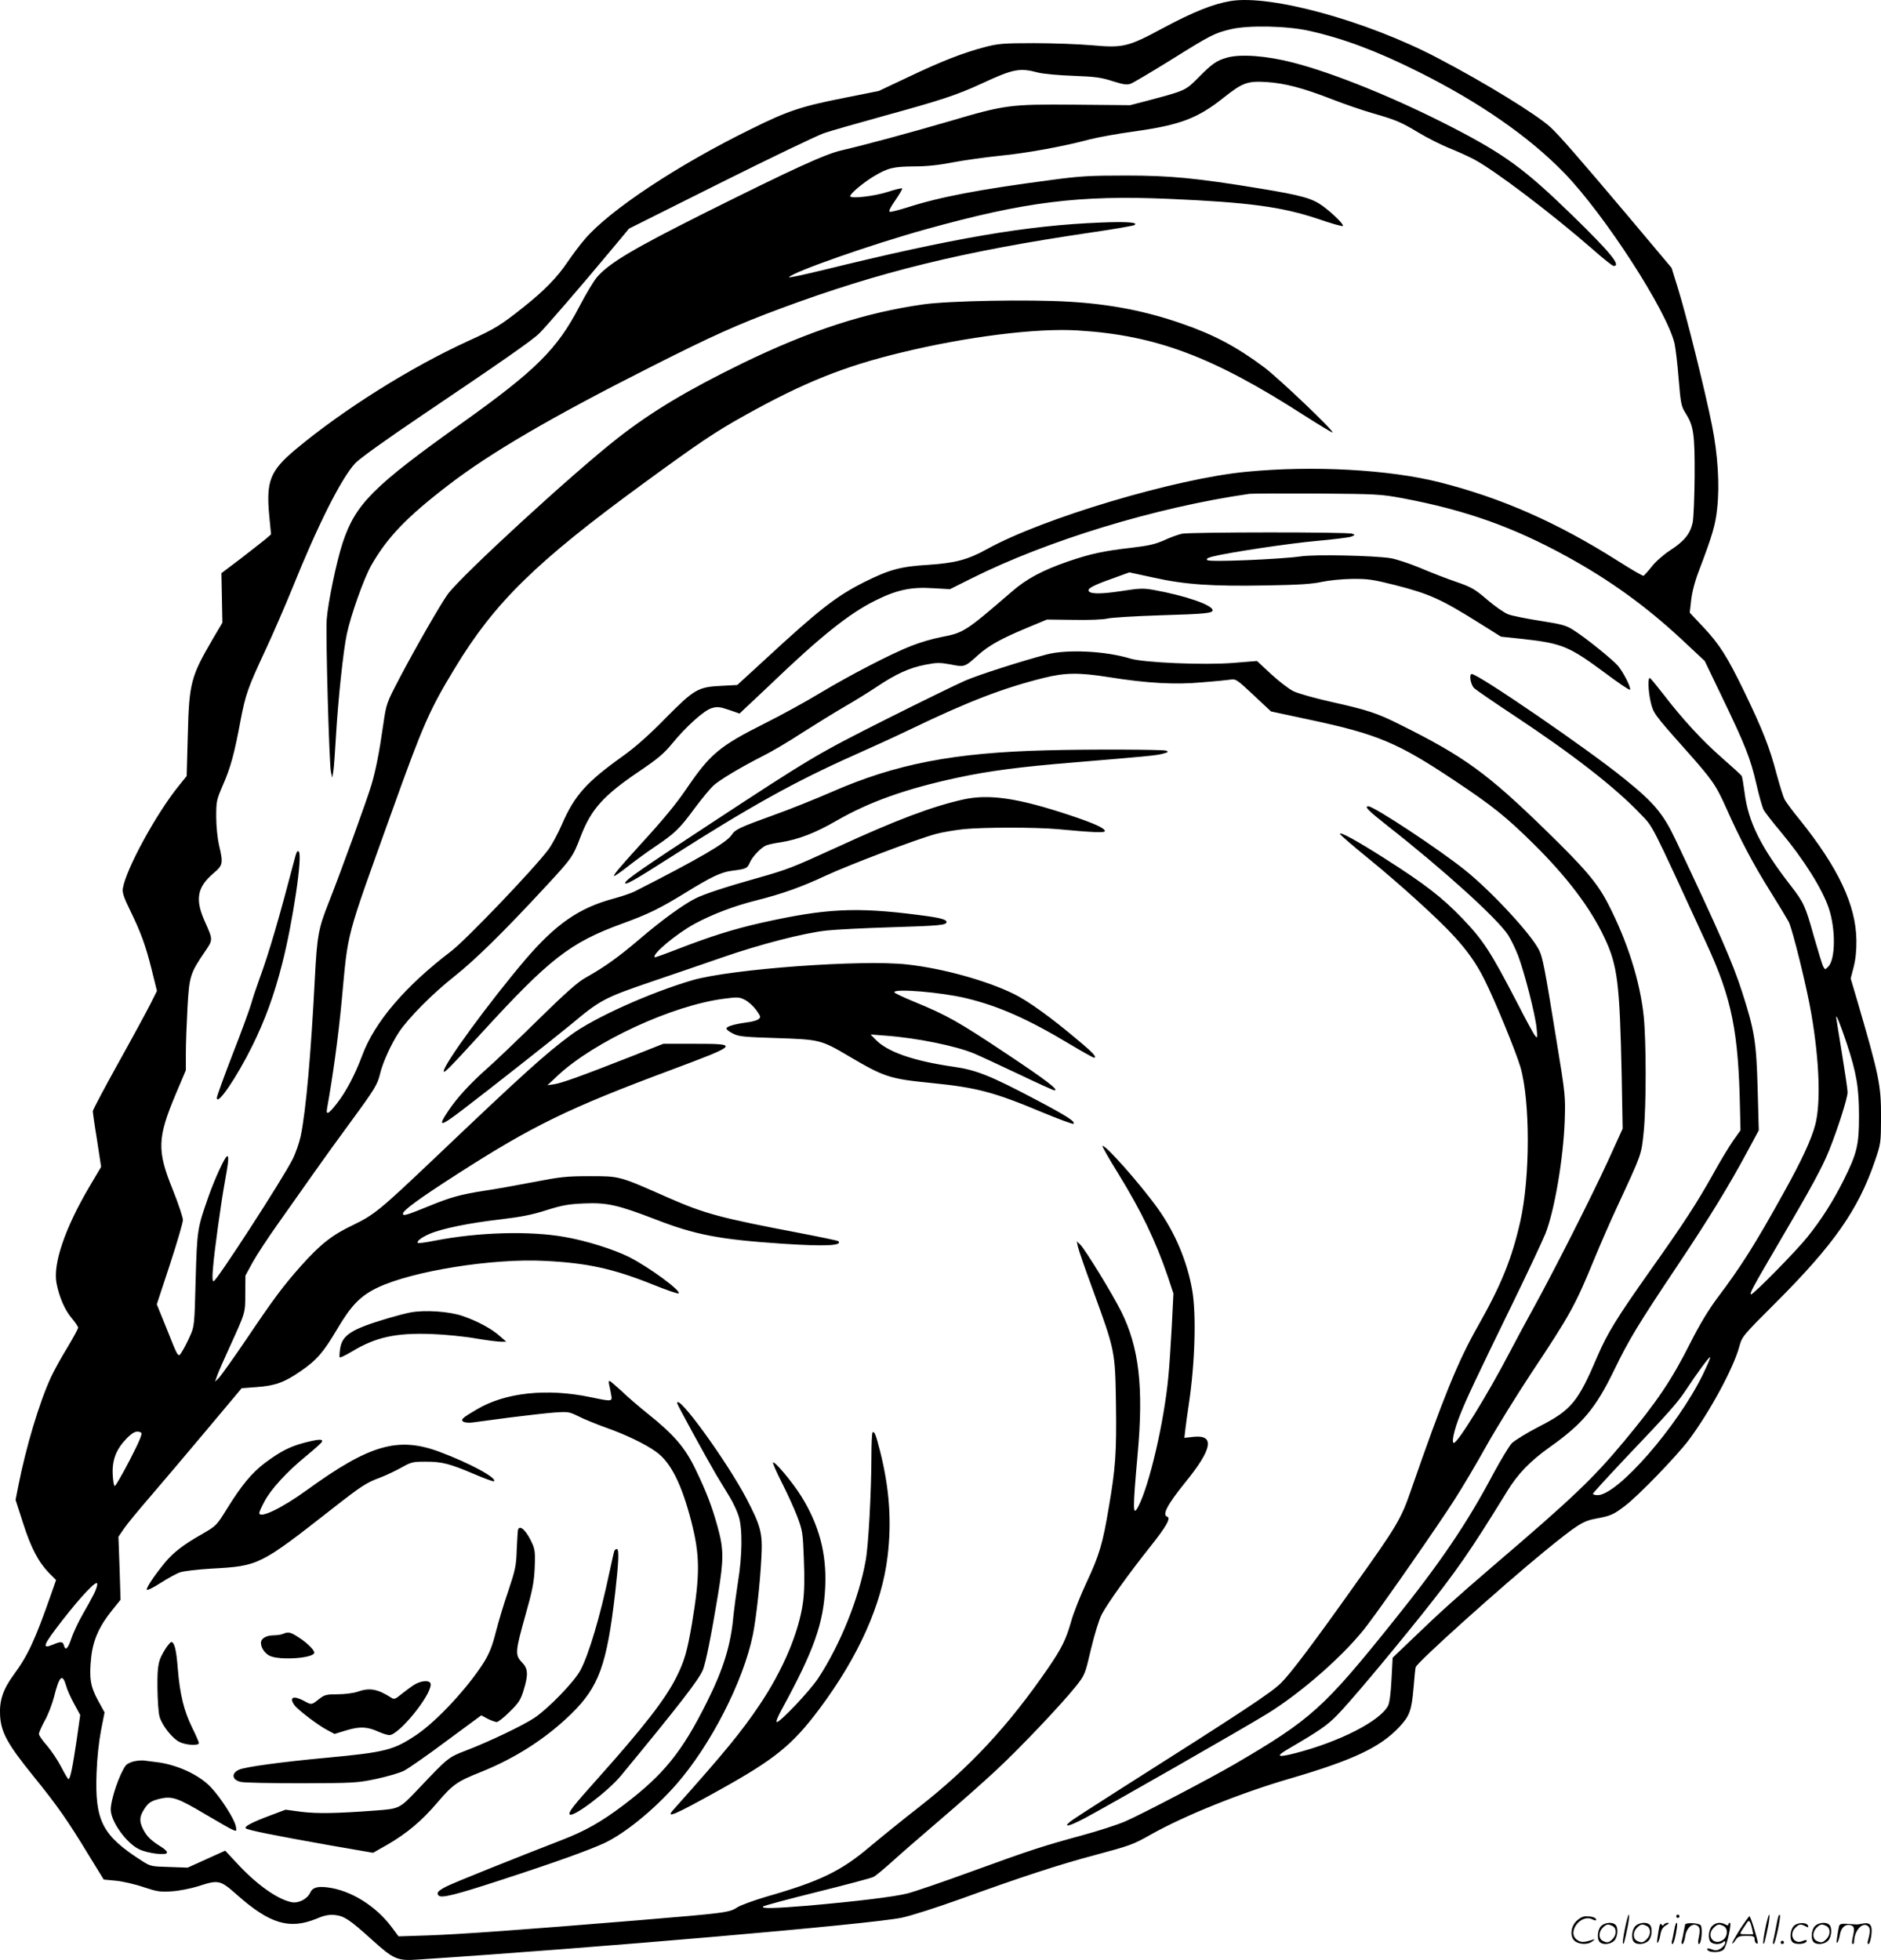 <svg version="1.0" xmlns="http://www.w3.org/2000/svg"
  viewBox="0 0 1152.318 1200.708"
 preserveAspectRatio="xMidYMid meet">
<g transform="translate(-1.153,1200.938) scale(0.1,-0.1)"
fill="#000000" stroke="none">
<path d="M7550 12003 c-108 -18 -230 -67 -420 -169 -208 -112 -240 -119 -428
-102 -81 7 -241 13 -357 13 -187 0 -220 -3 -300 -24 -130 -34 -265 -86 -470
-184 l-180 -85 -210 -42 c-264 -52 -346 -79 -570 -190 -453 -222 -869 -498
-1021 -676 -28 -32 -75 -95 -105 -139 -65 -96 -142 -175 -269 -276 -140 -112
-178 -135 -339 -208 -356 -163 -767 -421 -1060 -666 -155 -130 -180 -194 -160
-405 l11 -114 -33 -29 c-19 -15 -87 -69 -152 -119 l-119 -90 3 -152 3 -151
-59 -100 c-134 -230 -145 -268 -153 -587 l-7 -253 -47 -58 c-139 -171 -326
-514 -344 -631 -4 -23 6 -55 41 -126 69 -141 98 -220 135 -368 l33 -133 -41
-82 c-23 -45 -111 -208 -197 -362 -85 -153 -155 -285 -155 -293 0 -7 11 -87
26 -177 l25 -164 -71 -120 c-150 -254 -226 -476 -202 -594 17 -87 52 -165 93
-213 21 -25 39 -51 39 -58 0 -7 -30 -62 -66 -122 -37 -60 -82 -142 -101 -183
-71 -155 -152 -425 -199 -663 l-17 -87 46 -143 c49 -153 94 -238 160 -306 l42
-42 -29 -83 c-101 -288 -143 -378 -231 -498 -65 -89 -88 -157 -83 -249 6 -103
45 -175 203 -370 146 -180 210 -271 338 -482 l94 -153 74 -7 c41 -4 117 -21
169 -39 85 -28 103 -31 175 -26 44 3 116 17 160 31 127 41 135 39 240 -54 200
-177 320 -212 485 -145 49 21 76 26 112 23 58 -6 91 -28 224 -148 138 -125
159 -134 287 -125 1111 73 2763 216 2961 256 58 12 214 62 370 118 350 127
599 209 811 265 217 58 238 65 347 127 208 117 553 256 853 343 386 113 552
191 669 316 63 67 75 101 87 238 5 65 11 122 13 128 11 32 520 489 787 708
204 166 236 187 316 202 92 17 108 24 179 78 79 59 313 301 389 401 128 170
276 443 311 573 18 65 19 66 224 271 356 356 505 569 607 867 37 108 37 111
38 269 0 200 -11 252 -149 725 l-37 125 18 70 c12 46 18 103 17 165 -3 215
-111 444 -349 740 -43 52 -83 107 -91 122 -8 15 -30 86 -49 156 -43 164 -86
272 -195 498 -107 221 -154 296 -257 405 l-80 85 9 79 c6 51 24 119 50 185 79
208 99 275 109 375 16 144 4 332 -32 510 -40 203 -159 681 -208 837 l-39 126
-268 319 c-300 355 -419 492 -473 542 -83 77 -401 273 -696 427 -432 226
-1021 388 -1265 347z m484 -183 c209 -47 412 -123 668 -251 371 -185 677 -397
893 -620 247 -255 628 -844 675 -1044 6 -27 18 -125 25 -216 13 -156 16 -169
44 -213 48 -77 55 -126 54 -382 -1 -128 -6 -256 -12 -286 -15 -69 -52 -115
-141 -172 -38 -25 -87 -68 -110 -98 -23 -29 -46 -54 -50 -56 -5 -2 -75 39
-157 91 -371 235 -710 385 -1093 482 -309 78 -776 104 -1185 64 -430 -41
-1245 -284 -1586 -473 -119 -66 -197 -86 -362 -97 -169 -10 -237 -29 -390
-105 -173 -87 -279 -170 -610 -476 l-169 -155 -96 -5 c-145 -7 -167 -20 -346
-201 -102 -104 -186 -178 -261 -231 -222 -159 -294 -239 -372 -419 -24 -55
-61 -124 -82 -152 -92 -122 -506 -555 -596 -623 -281 -214 -468 -433 -544
-637 -45 -121 -102 -228 -157 -297 -50 -64 -66 -72 -59 -30 36 200 69 439 90
663 41 437 19 353 308 1159 190 530 230 621 385 876 242 401 497 651 1150
1128 347 254 447 321 627 421 360 201 607 300 955 384 402 98 833 152 1085
136 477 -29 826 -160 1384 -519 91 -58 170 -106 175 -106 19 1 -326 330 -419
400 -168 125 -305 198 -498 265 -222 78 -441 121 -694 136 -242 15 -736 6
-893 -16 -356 -50 -696 -160 -1110 -361 -334 -163 -557 -296 -765 -459 -276
-216 -955 -840 -1040 -955 -45 -62 -201 -334 -297 -517 -79 -152 -80 -153 -99
-285 -24 -168 -45 -274 -71 -363 -25 -87 -191 -543 -263 -725 -63 -159 -71
-200 -85 -470 -24 -464 -54 -801 -86 -959 -9 -41 -31 -106 -50 -143 -61 -122
-467 -748 -484 -748 -7 0 -9 25 -4 78 8 105 50 407 74 538 22 119 25 158 11
149 -15 -8 -76 -143 -111 -242 -70 -199 -71 -205 -80 -513 -7 -278 -8 -286
-34 -344 -14 -32 -36 -75 -48 -94 -26 -42 -21 -49 -98 144 l-58 143 80 243
c44 134 80 257 80 274 0 16 -28 100 -62 185 -98 241 -95 317 19 588 l61 144 0
106 c0 58 5 184 10 278 11 193 16 209 107 343 50 73 50 71 -1 185 -60 134 -47
208 50 292 62 52 64 62 37 176 -9 41 -17 115 -17 172 0 96 2 104 41 195 47
107 70 191 108 395 31 162 44 199 154 435 45 96 118 265 163 375 156 388 301
676 386 767 26 28 192 147 410 294 485 327 672 457 717 501 39 38 251 283 440
510 l110 132 560 280 c308 154 594 291 635 305 41 14 206 61 365 105 356 98
447 128 599 198 196 91 234 98 346 68 31 -8 126 -17 215 -20 135 -5 173 -10
243 -33 68 -21 88 -24 111 -15 16 6 122 69 237 140 256 160 276 170 378 194
107 25 346 20 480 -11z m576 -2864 c380 -72 668 -174 995 -353 269 -147 492
-309 710 -512 l140 -131 107 -223 c140 -290 174 -376 209 -530 16 -70 36 -141
44 -157 8 -16 56 -78 106 -137 141 -169 254 -349 294 -468 43 -129 41 -314 -4
-358 -19 -19 -19 -19 -30 1 -6 10 -31 93 -57 183 -53 190 -62 209 -144 315
-183 236 -259 390 -281 568 -7 50 -14 96 -18 102 -3 6 -58 56 -121 111 -121
106 -241 236 -359 390 -39 50 -75 94 -81 98 -15 9 -12 -78 4 -147 16 -67 20
-74 206 -283 174 -196 191 -220 258 -369 84 -189 166 -344 267 -505 52 -83
103 -168 114 -188 24 -47 114 -413 140 -571 49 -288 57 -542 23 -673 -25 -93
-83 -218 -192 -414 -178 -321 -262 -454 -410 -650 -52 -70 -107 -161 -161
-268 -118 -234 -203 -360 -408 -607 -190 -228 -312 -345 -806 -767 -227 -195
-317 -276 -496 -448 l-116 -111 -7 -133 c-4 -82 -12 -144 -21 -161 -49 -94
-297 -221 -569 -291 -113 -29 -123 -20 -36 30 185 108 229 139 290 200 76 77
303 347 515 611 218 273 303 395 529 763 66 108 142 186 260 270 202 143 282
238 396 473 91 188 147 280 389 642 192 287 316 490 427 697 l70 130 -7 255
c-8 288 -19 355 -95 592 -58 180 -140 367 -404 925 -79 168 -134 234 -322 385
-219 178 -890 638 -930 638 -19 0 -7 -67 15 -87 12 -11 121 -86 242 -166 357
-236 619 -439 775 -603 82 -86 55 -33 406 -796 155 -336 196 -538 205 -1018
l3 -125 -46 -65 c-25 -36 -81 -128 -123 -205 -98 -175 -178 -299 -384 -589
-207 -293 -263 -385 -323 -524 -119 -280 -159 -330 -356 -431 -76 -39 -152
-86 -169 -103 -17 -18 -68 -103 -114 -188 -161 -304 -323 -543 -613 -904 -425
-530 -502 -600 -971 -874 -153 -89 -564 -304 -671 -351 -49 -21 -167 -59 -263
-85 -235 -64 -314 -89 -679 -222 -172 -63 -348 -123 -391 -134 -82 -21 -316
-49 -611 -75 -205 -17 -288 -19 -274 -5 5 5 154 45 331 89 177 44 332 85 345
92 13 6 61 46 108 88 47 43 179 158 295 257 115 98 271 236 345 305 148 137
400 403 491 516 57 72 57 73 94 230 23 95 49 180 66 213 38 71 167 251 296
413 99 124 129 177 105 185 -33 11 2 76 112 212 165 203 181 291 49 277 l-56
-6 6 52 c3 29 13 97 21 152 38 251 47 551 21 701 -31 177 -105 352 -210 499
-108 151 -326 397 -340 384 -2 -3 40 -78 95 -166 146 -238 230 -413 307 -638
l33 -100 -10 -200 c-6 -110 -15 -249 -21 -309 -26 -277 -116 -664 -184 -795
-35 -66 -35 -27 -4 324 37 406 8 652 -101 870 -56 112 -220 379 -251 410 l-21
20 7 -34 c4 -19 45 -138 92 -265 135 -371 136 -372 141 -696 4 -295 -2 -392
-44 -635 -37 -223 -59 -295 -135 -457 -38 -81 -81 -189 -95 -240 -33 -115 -59
-167 -142 -288 -243 -354 -481 -609 -792 -852 -96 -75 -231 -184 -300 -242
-177 -150 -306 -212 -634 -306 -77 -23 -158 -52 -179 -66 -47 -31 -70 -34
-612 -79 -705 -58 -1081 -85 -1276 -92 l-186 -6 -41 55 c-97 131 -251 227
-394 245 -62 8 -92 -1 -106 -32 -18 -39 -70 -66 -112 -59 -87 16 -217 108
-340 242 l-69 74 -115 -52 -115 -52 -113 4 c-110 3 -115 4 -168 38 -242 155
-288 244 -277 538 3 89 14 191 27 259 l22 112 -40 73 c-47 86 -55 138 -42 263
11 106 50 194 130 292 l50 62 -6 193 -7 193 34 50 c19 28 91 115 160 195 69
80 223 262 343 405 l218 260 92 7 c113 8 171 29 270 98 99 68 138 114 223 257
86 146 143 204 247 254 213 102 707 181 1026 164 261 -13 419 -48 661 -145 84
-34 154 -58 158 -54 16 16 -182 161 -304 223 -93 46 -259 99 -391 122 -214 39
-533 30 -798 -22 -54 -11 -101 -17 -104 -14 -10 10 20 33 70 55 76 33 243 67
433 89 128 15 199 29 285 57 96 30 134 37 230 41 140 6 206 -9 435 -97 247
-96 395 -124 783 -150 259 -17 367 -12 339 16 -3 3 -108 25 -233 49 -493 94
-583 118 -813 219 -299 132 -292 130 -476 130 -144 0 -179 -4 -350 -37 -104
-20 -237 -44 -295 -52 -146 -23 -208 -40 -335 -92 -142 -58 -165 -65 -165 -49
0 20 98 92 330 241 465 299 686 406 1305 637 425 159 429 163 149 163 l-189 0
-200 -79 c-298 -117 -425 -163 -470 -169 l-40 -6 65 61 c224 208 699 428 1016
469 83 11 94 11 129 -7 21 -10 52 -39 69 -62 29 -41 30 -45 13 -57 -9 -7 -41
-16 -70 -19 -80 -11 -129 -26 -125 -39 2 -7 22 -21 43 -31 33 -17 71 -20 264
-26 265 -9 272 -10 446 -113 214 -126 248 -137 501 -162 280 -28 383 -55 686
-182 99 -41 183 -72 186 -68 13 13 -43 49 -233 149 -276 146 -365 181 -500
200 -250 36 -409 92 -481 168 l-29 30 90 -7 c193 -14 433 -63 545 -110 34 -14
155 -71 270 -125 115 -55 214 -100 221 -100 31 0 -54 65 -301 229 -288 192
-360 232 -552 311 -71 29 -128 56 -128 61 0 24 284 0 437 -36 200 -48 380
-127 636 -281 77 -46 145 -84 150 -84 22 0 -6 31 -99 108 -163 138 -304 239
-389 281 -168 83 -438 158 -657 182 -278 31 -1077 -28 -1313 -96 -260 -76
-601 -229 -745 -335 -158 -117 -290 -236 -830 -750 -341 -324 -375 -352 -505
-415 -129 -61 -201 -118 -319 -250 -109 -123 -165 -197 -336 -451 -78 -115
-153 -220 -166 -234 l-25 -25 14 40 c8 22 40 96 72 165 101 222 99 213 99 335
l1 110 43 79 c24 44 96 154 161 245 64 91 162 229 216 306 54 77 158 221 231
320 145 198 158 220 175 291 16 66 68 180 115 251 59 88 206 236 339 341 124
98 300 270 559 550 161 174 167 182 215 308 65 168 140 251 364 402 108 73
148 107 196 166 85 104 196 204 242 217 33 10 48 9 105 -10 l66 -23 41 39 c23
21 91 85 152 143 301 289 479 431 636 509 131 66 221 86 356 77 l104 -6 128
64 c468 235 1136 438 1706 520 17 2 203 3 415 2 372 -3 390 -4 530 -30z m2714
-3336 c61 -185 76 -273 76 -450 0 -175 -12 -226 -95 -392 -63 -126 -137 -243
-223 -349 -68 -85 -328 -349 -343 -349 -13 0 11 45 159 297 208 354 278 482
320 588 55 138 112 319 112 353 0 16 -16 124 -35 241 -19 116 -35 215 -35 219
1 18 22 -35 64 -158z m-881 -2032 c-155 -317 -522 -738 -644 -738 -16 0 -29 4
-29 8 0 5 94 107 208 228 249 261 311 331 359 404 69 105 146 210 151 205 3
-3 -18 -51 -45 -107z m-9566 -356 c8 -5 -12 -54 -70 -166 -45 -87 -87 -159
-92 -160 -6 0 -11 31 -13 72 -4 89 22 154 86 220 41 41 64 50 89 34z m-291
-989 c-13 -26 -45 -84 -70 -127 -25 -44 -55 -108 -67 -143 -21 -64 -37 -79
-46 -43 -6 24 -19 25 -68 4 -70 -29 -61 -5 60 151 115 147 207 245 212 223 2
-9 -7 -38 -21 -65z m-169 -562 c6 -23 28 -72 49 -110 l37 -68 -22 -154 c-24
-163 -39 -239 -50 -239 -3 0 -23 33 -44 74 -21 41 -60 99 -87 131 -28 31 -50
63 -50 72 0 9 16 45 35 80 20 34 45 100 57 145 33 132 52 149 75 69z M7527
11656 c-65 -19 -90 -37 -174 -122 -80 -80 -77 -79 -314 -142 l-104 -27 -340 3
c-400 3 -423 0 -773 -103 -240 -70 -506 -142 -652 -176 -103 -23 -298 -113
-853 -390 -430 -216 -570 -299 -647 -386 -21 -24 -70 -106 -110 -183 -136
-260 -264 -388 -718 -712 -547 -390 -652 -496 -731 -733 -38 -115 -90 -366
-98 -470 -7 -96 15 -885 26 -935 l8 -35 6 35 c4 19 11 121 17 225 13 219 44
515 66 619 24 115 105 343 150 422 97 170 215 294 469 489 259 200 636 420
1250 730 372 188 521 255 790 355 605 225 1118 350 1900 465 138 20 257 41
265 45 30 17 -44 23 -208 16 -451 -18 -900 -95 -1694 -290 -120 -29 -215 -50
-213 -45 20 31 504 201 839 294 608 169 938 210 1491 186 483 -21 688 -48 909
-122 81 -28 151 -48 154 -44 8 8 -54 70 -120 120 -66 49 -129 67 -384 109
-394 65 -555 80 -824 80 -222 0 -282 -3 -465 -28 -433 -57 -676 -103 -874
-167 -52 -16 -100 -29 -108 -27 -9 2 1 24 33 70 26 38 45 70 42 73 -3 3 -41
-6 -84 -20 -86 -28 -234 -45 -234 -27 0 15 79 82 144 121 87 52 120 60 246 61
79 0 154 8 240 25 69 13 197 31 285 40 166 16 394 58 550 100 50 13 176 36
280 50 276 39 382 79 540 204 118 94 148 105 264 98 112 -7 224 -36 406 -107
72 -28 182 -66 245 -84 146 -42 175 -55 285 -121 50 -30 131 -71 180 -91 50
-20 119 -51 155 -70 126 -66 479 -334 730 -553 63 -56 120 -101 127 -101 48 0
-19 82 -253 310 -292 284 -412 372 -737 540 -339 175 -721 331 -974 396 -162
42 -324 54 -406 30z M1821 6764 c-103 -392 -160 -587 -221 -754 -17 -47 -40
-115 -50 -151 -11 -37 -62 -177 -115 -312 -52 -135 -95 -253 -95 -263 0 -53
120 122 216 316 79 159 136 316 184 505 65 253 126 663 102 687 -8 8 -13 0
-21 -28z M7254 8740 c-23 -5 -72 -22 -110 -40 -54 -24 -96 -34 -199 -46 -174
-20 -253 -37 -393 -85 -155 -54 -251 -105 -342 -184 -285 -246 -294 -252 -435
-279 -49 -9 -130 -33 -180 -53 -124 -48 -381 -182 -561 -290 -82 -50 -235
-134 -341 -187 -273 -137 -331 -186 -473 -394 -65 -96 -140 -188 -295 -357
-124 -137 -157 -176 -151 -182 2 -2 39 23 82 57 43 34 118 89 166 121 123 83
151 109 243 234 45 61 98 124 116 141 39 36 170 114 302 181 51 25 160 89 242
143 83 53 200 125 260 160 61 35 150 90 199 123 117 78 198 115 295 134 72 14
89 14 156 2 86 -17 86 -17 168 57 67 60 143 102 307 170 l115 48 165 -2 c93
-2 182 2 205 8 22 6 168 15 325 20 276 8 320 13 320 31 0 32 -169 90 -359 124
-66 12 -88 11 -203 -7 -132 -20 -198 -18 -198 6 0 15 50 38 173 81 l77 28 148
-32 c193 -43 357 -54 687 -48 204 3 288 9 345 22 43 9 122 17 185 18 97 1 128
-4 260 -37 215 -55 284 -86 526 -238 l126 -79 134 -14 c241 -27 283 -45 502
-207 81 -61 151 -108 154 -104 9 9 -39 105 -73 146 -34 39 -195 170 -271 218
-46 30 -71 37 -205 58 -84 13 -173 31 -197 40 -24 9 -81 49 -128 89 -76 65
-95 77 -191 110 -59 20 -159 59 -222 86 -63 26 -144 53 -180 59 -102 16 -463
24 -550 11 -126 -18 -559 -36 -572 -23 -8 8 0 13 28 21 91 24 473 82 644 97
101 9 196 21 210 26 24 10 24 11 5 18 -26 11 -987 10 -1041 0z M6423 8000
c-155 -41 -412 -123 -498 -160 -49 -21 -268 -128 -485 -237 -423 -213 -457
-233 -1074 -638 -418 -274 -518 -343 -524 -363 -7 -21 57 15 271 152 495 316
769 468 1135 631 93 41 250 113 348 160 347 167 562 250 812 312 130 32 213
33 397 4 230 -37 406 -47 567 -32 79 6 159 14 178 17 33 5 41 -1 141 -95 l107
-100 238 -51 c414 -88 539 -141 884 -371 237 -158 318 -223 489 -392 203 -201
346 -390 431 -571 81 -170 94 -279 106 -841 l6 -330 -91 -200 c-101 -220 -336
-683 -453 -895 -41 -74 -108 -198 -148 -275 -134 -257 -318 -555 -342 -555
-16 0 1 79 39 174 40 100 91 209 326 691 91 187 179 375 196 417 55 139 109
454 118 688 5 153 5 159 -51 500 -72 445 -84 507 -107 551 -49 97 -289 356
-449 485 -157 127 -561 394 -596 394 -27 0 0 -27 118 -120 339 -266 669 -564
738 -668 16 -25 44 -81 61 -125 39 -103 106 -362 114 -447 6 -61 5 -64 -10
-45 -9 11 -59 103 -111 205 -160 308 -205 378 -333 512 -125 130 -228 210
-476 368 -171 109 -275 166 -275 151 0 -5 79 -73 176 -152 181 -147 428 -370
523 -475 82 -89 139 -170 187 -267 63 -125 191 -437 220 -535 60 -208 60 -675
-1 -945 -52 -230 -116 -388 -261 -644 -121 -213 -211 -434 -410 -1007 -59
-171 -86 -217 -339 -571 -254 -358 -397 -548 -455 -605 -60 -60 -230 -172
-981 -648 -157 -100 -297 -190 -310 -201 -48 -39 -9 -31 84 18 126 66 983 556
1122 642 216 133 486 372 616 547 114 151 440 621 531 764 47 73 136 223 197
333 62 110 186 310 275 445 237 356 268 413 385 698 38 92 101 237 141 322
151 326 146 312 161 455 16 162 16 551 0 710 -23 215 -99 456 -218 687 -66
128 -140 215 -379 448 -363 354 -503 455 -899 652 -138 69 -196 88 -420 138
-98 22 -202 51 -230 65 -27 13 -89 61 -137 105 l-86 80 -149 -12 c-179 -14
-547 2 -628 27 -149 46 -386 58 -512 25z M6430 7413 c-576 -14 -932 -83 -1330
-258 -92 -40 -248 -103 -349 -139 -213 -77 -235 -88 -257 -121 -31 -48 -200
-146 -595 -347 -20 -10 -78 -30 -130 -44 -211 -57 -352 -155 -539 -373 -220
-259 -500 -641 -500 -684 0 -16 33 17 235 238 412 450 538 549 855 665 163 59
236 95 390 190 161 99 218 126 285 135 87 11 94 14 109 48 16 39 70 95 103
108 13 5 54 14 91 19 108 18 209 57 337 131 203 117 426 196 741 264 195 42
387 67 719 94 443 37 499 42 540 53 34 9 37 12 20 19 -18 7 -467 9 -725 2z
M5910 7111 c-188 -42 -411 -126 -767 -290 -285 -130 -303 -137 -493 -191 -189
-53 -325 -98 -375 -123 -74 -36 -210 -135 -341 -247 -131 -112 -220 -176 -335
-240 -47 -26 -122 -92 -289 -256 -124 -122 -264 -256 -312 -298 -104 -92 -186
-181 -239 -260 -69 -103 -53 -102 88 6 159 121 565 441 663 522 179 150 204
163 494 262 133 45 328 112 435 149 230 80 502 150 638 164 54 6 233 15 398
20 292 9 335 13 335 32 0 16 -42 27 -171 43 -385 50 -570 40 -964 -48 -172
-39 -311 -83 -510 -160 -77 -30 -141 -53 -143 -51 -18 18 132 143 243 204 107
58 241 110 382 145 158 40 276 82 423 151 145 67 553 222 673 255 40 11 118
24 173 30 126 12 438 12 574 0 221 -21 290 -23 290 -12 0 18 -67 48 -217 98
-317 105 -494 131 -653 95z M2525 3969 c-27 -5 -88 -21 -135 -35 -226 -67
-283 -103 -295 -188 -4 -26 -5 -49 -2 -52 3 -3 36 13 73 35 147 89 270 116
489 108 83 -3 204 -15 270 -27 66 -11 135 -20 154 -20 l34 0 -39 34 c-50 45
-135 91 -227 123 -82 29 -236 39 -322 22z M3743 3528 c3 -13 9 -40 12 -60 9
-46 9 -46 -125 -18 -268 56 -523 29 -698 -75 -89 -52 -100 -63 -82 -75 8 -5
33 -8 55 -5 22 3 123 16 225 30 102 13 226 27 275 31 87 6 93 5 150 -23 33
-17 107 -47 165 -68 128 -45 249 -104 313 -151 88 -64 154 -196 213 -423 54
-211 55 -325 4 -631 -29 -168 -45 -225 -95 -325 -66 -133 -200 -306 -488 -628
-147 -164 -176 -202 -165 -213 21 -20 235 142 314 238 354 429 474 584 501
646 18 43 52 214 93 462 36 221 36 279 -4 422 -33 119 -69 213 -134 347 -63
131 -131 211 -291 339 -53 42 -126 105 -162 140 -37 34 -70 62 -74 62 -4 0 -5
-10 -2 -22z M4160 3413 c0 -9 177 -332 239 -438 23 -38 60 -99 82 -135 22 -36
47 -90 56 -120 24 -76 22 -242 -5 -405 -11 -71 -23 -161 -27 -200 -16 -182
-60 -327 -164 -535 -152 -304 -263 -441 -506 -626 -141 -107 -241 -163 -390
-220 -279 -108 -653 -258 -696 -280 -54 -27 -66 -41 -50 -57 17 -17 99 3 378
94 338 110 543 184 638 228 125 59 301 202 437 356 211 239 414 634 472 921
20 101 44 313 52 473 8 149 -3 190 -92 361 -120 228 -425 649 -424 583z M5357
3234 c-4 -4 -7 -71 -7 -148 -1 -221 -18 -543 -35 -635 -41 -233 -159 -523
-292 -724 -51 -77 -231 -267 -252 -267 -8 0 4 30 30 78 197 361 256 526 266
752 9 203 -38 379 -148 555 -54 86 -162 215 -172 205 -3 -3 21 -58 54 -123 33
-65 76 -159 95 -209 32 -86 34 -98 40 -261 5 -113 3 -203 -5 -262 -25 -184
-121 -413 -265 -628 -113 -168 -213 -290 -529 -644 -52 -58 4 -34 288 124 336
187 442 274 606 493 240 321 383 640 418 935 26 214 11 417 -45 640 -27 107
-36 129 -47 119z M1872 3170 c-86 -23 -144 -53 -238 -123 -81 -62 -141 -134
-231 -279 -65 -105 -68 -107 -151 -155 -118 -67 -178 -114 -229 -175 -65 -79
-116 -155 -112 -167 2 -6 40 12 84 41 44 28 98 58 119 65 22 8 110 18 195 23
289 16 294 19 741 369 175 137 207 158 289 188 35 13 94 41 130 61 62 35 71
37 151 37 100 0 146 -12 299 -77 63 -27 116 -46 119 -43 20 20 -151 112 -333
180 -255 95 -429 45 -815 -235 -153 -111 -290 -176 -290 -139 0 6 14 38 32 71
39 74 135 179 253 276 50 41 94 80 98 88 11 19 -20 18 -111 -6z M3185 2638
c-2 -7 -5 -62 -8 -123 -3 -99 -9 -124 -51 -250 -27 -77 -61 -191 -77 -254 -22
-87 -40 -131 -73 -185 -98 -155 -285 -357 -411 -443 -143 -96 -190 -108 -565
-143 -258 -24 -489 -55 -524 -72 -50 -22 -43 -64 12 -75 21 -5 188 -8 372 -8
324 1 339 2 459 27 68 15 145 37 170 51 25 13 142 94 258 181 l213 157 39 -21
c22 -11 47 -20 56 -20 8 0 44 28 79 63 55 54 67 72 85 131 30 98 28 133 -11
173 -42 44 -40 65 23 290 41 144 52 198 56 283 4 85 2 113 -11 145 -35 82 -79
128 -91 93z M3775 2508 c-3 -7 -16 -66 -30 -131 -57 -270 -126 -503 -178 -600
-37 -70 -196 -234 -281 -291 -70 -47 -284 -149 -421 -201 -107 -41 -109 -43
-290 -234 -116 -122 -115 -122 -262 -133 -241 -18 -356 -20 -455 -8 l-97 13
-88 -33 c-118 -44 -167 -70 -156 -81 11 -11 176 -44 514 -104 l266 -46 88 50
c119 69 210 145 306 258 96 112 121 129 269 188 209 84 396 204 550 354 171
167 219 301 270 741 22 195 25 270 10 270 -6 0 -13 -6 -15 -12z M1745 2000
c-11 -5 -39 -9 -62 -9 -42 -1 -73 -20 -73 -46 0 -30 24 -65 55 -80 58 -27 251
-16 271 16 8 14 -39 62 -97 99 -48 31 -61 34 -94 20z M1028 1913 c-47 -74 -53
-100 -52 -243 1 -74 6 -154 13 -177 15 -54 79 -135 124 -156 39 -19 117 -23
117 -6 0 6 -18 48 -40 92 -52 106 -76 205 -89 361 -9 118 -21 166 -40 166 -5
0 -19 -17 -33 -37z M2550 1689 c-19 -12 -54 -38 -78 -57 -40 -33 -46 -35 -65
-22 -83 53 -132 62 -207 35 -24 -8 -77 -15 -120 -15 -71 0 -80 -3 -115 -30
-45 -36 -45 -36 -92 -10 -64 34 -92 22 -58 -26 19 -28 149 -127 203 -154 l43
-23 75 23 c82 24 126 22 198 -11 23 -10 51 -19 63 -19 57 0 253 239 253 310 0
28 -53 27 -100 -1z M836 1220 c-22 -4 -46 -16 -54 -26 -38 -50 -92 -208 -92
-270 0 -73 95 -205 173 -243 51 -25 161 -39 171 -23 4 7 -11 23 -36 38 -60 37
-87 63 -109 106 -24 48 -24 75 2 118 28 46 45 57 104 71 72 16 108 3 276 -97
79 -47 155 -90 168 -95 22 -9 23 -8 17 23 -9 45 -91 173 -153 239 -73 77 -211
140 -337 154 -28 4 -60 8 -71 9 -11 2 -38 0 -59 -4z M9966 194 c-10 -47 -15
-88 -12 -91 5 -6 9 7 30 110 7 37 10 67 6 67 -4 0 -15 -39 -24 -86z M10280
270 c0 -5 5 -10 10 -10 6 0 10 5 10 10 0 6 -4 10 -10 10 -5 0 -10 -4 -10 -10z
M10826 194 c-10 -47 -15 -88 -12 -91 5 -6 9 7 30 110 7 37 10 67 6 67 -4 0
-15 -39 -24 -86z M10906 269 c-3 -8 -10 -41 -16 -74 -6 -33 -14 -68 -16 -77
-3 -10 -1 -18 3 -18 10 0 46 171 38 178 -2 3 -7 -1 -9 -9z M9669 241 c-38 -38
-41 -101 -7 -125 29 -20 79 -20 104 0 18 14 18 15 1 10 -53 -17 -69 -17 -92
-2 -69 45 21 166 94 126 12 -6 21 -7 21 -1 0 12 -25 21 -62 21 -19 0 -39 -10
-59 -29z M10670 189 c-28 -45 -49 -83 -47 -85 2 -3 12 7 21 21 14 21 24 25 66
25 43 0 50 -3 50 -19 0 -11 5 -23 10 -26 6 -3 10 -3 10 1 0 20 -44 164 -51
164 -4 0 -30 -37 -59 -81z m75 4 l7 -33 -42 0 c-42 0 -42 0 -28 23 8 12 21 32
29 44 15 25 22 18 34 -34z M9820 210 c-22 -22 -27 -79 -8 -98 19 -19 66 -14
88 8 22 22 27 79 8 98 -19 19 -66 14 -88 -8z m71 0 c25 -14 25 -54 -1 -80 -23
-23 -33 -24 -61 -10 -25 14 -25 54 1 80 23 23 33 24 61 10z M10030 210 c-22
-22 -27 -79 -8 -98 19 -19 66 -14 88 8 22 22 27 79 8 98 -19 19 -66 14 -88 -8z
m71 0 c25 -14 25 -54 -1 -80 -23 -23 -33 -24 -61 -10 -25 14 -25 54 1 80 23
23 33 24 61 10z M10176 204 c-3 -16 -8 -47 -11 -69 -8 -51 10 -26 19 27 5 27
15 42 34 53 18 10 22 14 10 15 -9 0 -20 -5 -24 -11 -5 -8 -9 -8 -14 1 -5 8
-10 3 -14 -16z M10277 223 c-2 -4 -7 -26 -11 -48 -4 -22 -9 -48 -12 -57 -3
-10 -1 -18 4 -18 4 0 14 28 20 62 11 58 10 81 -1 61z M10335 220 c-1 -3 -5
-23 -9 -45 -4 -22 -9 -48 -12 -57 -3 -10 -1 -18 4 -18 5 0 13 20 17 45 7 53
44 87 74 68 17 -11 19 -28 8 -80 -4 -18 -3 -33 2 -33 16 0 24 99 11 115 -12
14 -87 18 -95 5z M10500 210 c-22 -22 -27 -79 -8 -98 7 -7 24 -12 38 -12 14 0
31 5 38 12 9 9 12 8 12 -5 0 -9 -12 -24 -26 -34 -21 -13 -32 -15 -55 -6 -16 6
-29 8 -29 3 0 -24 81 -27 102 -2 18 19 50 162 37 162 -5 0 -9 -5 -9 -10 0 -7
-6 -7 -19 0 -30 16 -59 12 -81 -10z m71 0 c29 -16 25 -65 -6 -86 -56 -37 -103
28 -55 76 23 23 33 24 61 10z M11001 211 c-23 -23 -28 -80 -9 -99 19 -19 88
-13 88 9 0 5 -11 4 -24 -2 -54 -25 -89 38 -46 81 23 23 33 24 62 9 16 -9 19
-8 16 3 -8 22 -64 22 -87 -1z M11130 210 c-22 -22 -27 -79 -8 -98 19 -19 66
-14 88 8 22 22 27 79 8 98 -19 19 -66 14 -88 -8z m71 0 c25 -14 25 -54 -1 -80
-23 -23 -33 -24 -61 -10 -25 14 -25 54 1 80 23 23 33 24 61 10z M11276 201
c-3 -14 -8 -44 -11 -66 -8 -51 10 -26 19 27 8 41 35 63 66 53 22 -7 24 -21 11
-77 -5 -22 -5 -38 0 -38 5 0 9 6 9 13 0 68 51 125 85 97 15 -13 15 -35 -1 -92
-3 -10 -1 -18 4 -18 6 0 13 23 17 50 9 63 -5 84 -49 76 -17 -4 -35 -6 -41 -6
-101 8 -104 7 -109 -19z M10920 110 c0 -5 5 -10 10 -10 6 0 10 5 10 10 0 6 -4
10 -10 10 -5 0 -10 -4 -10 -10z"/>
</g>
</svg>
